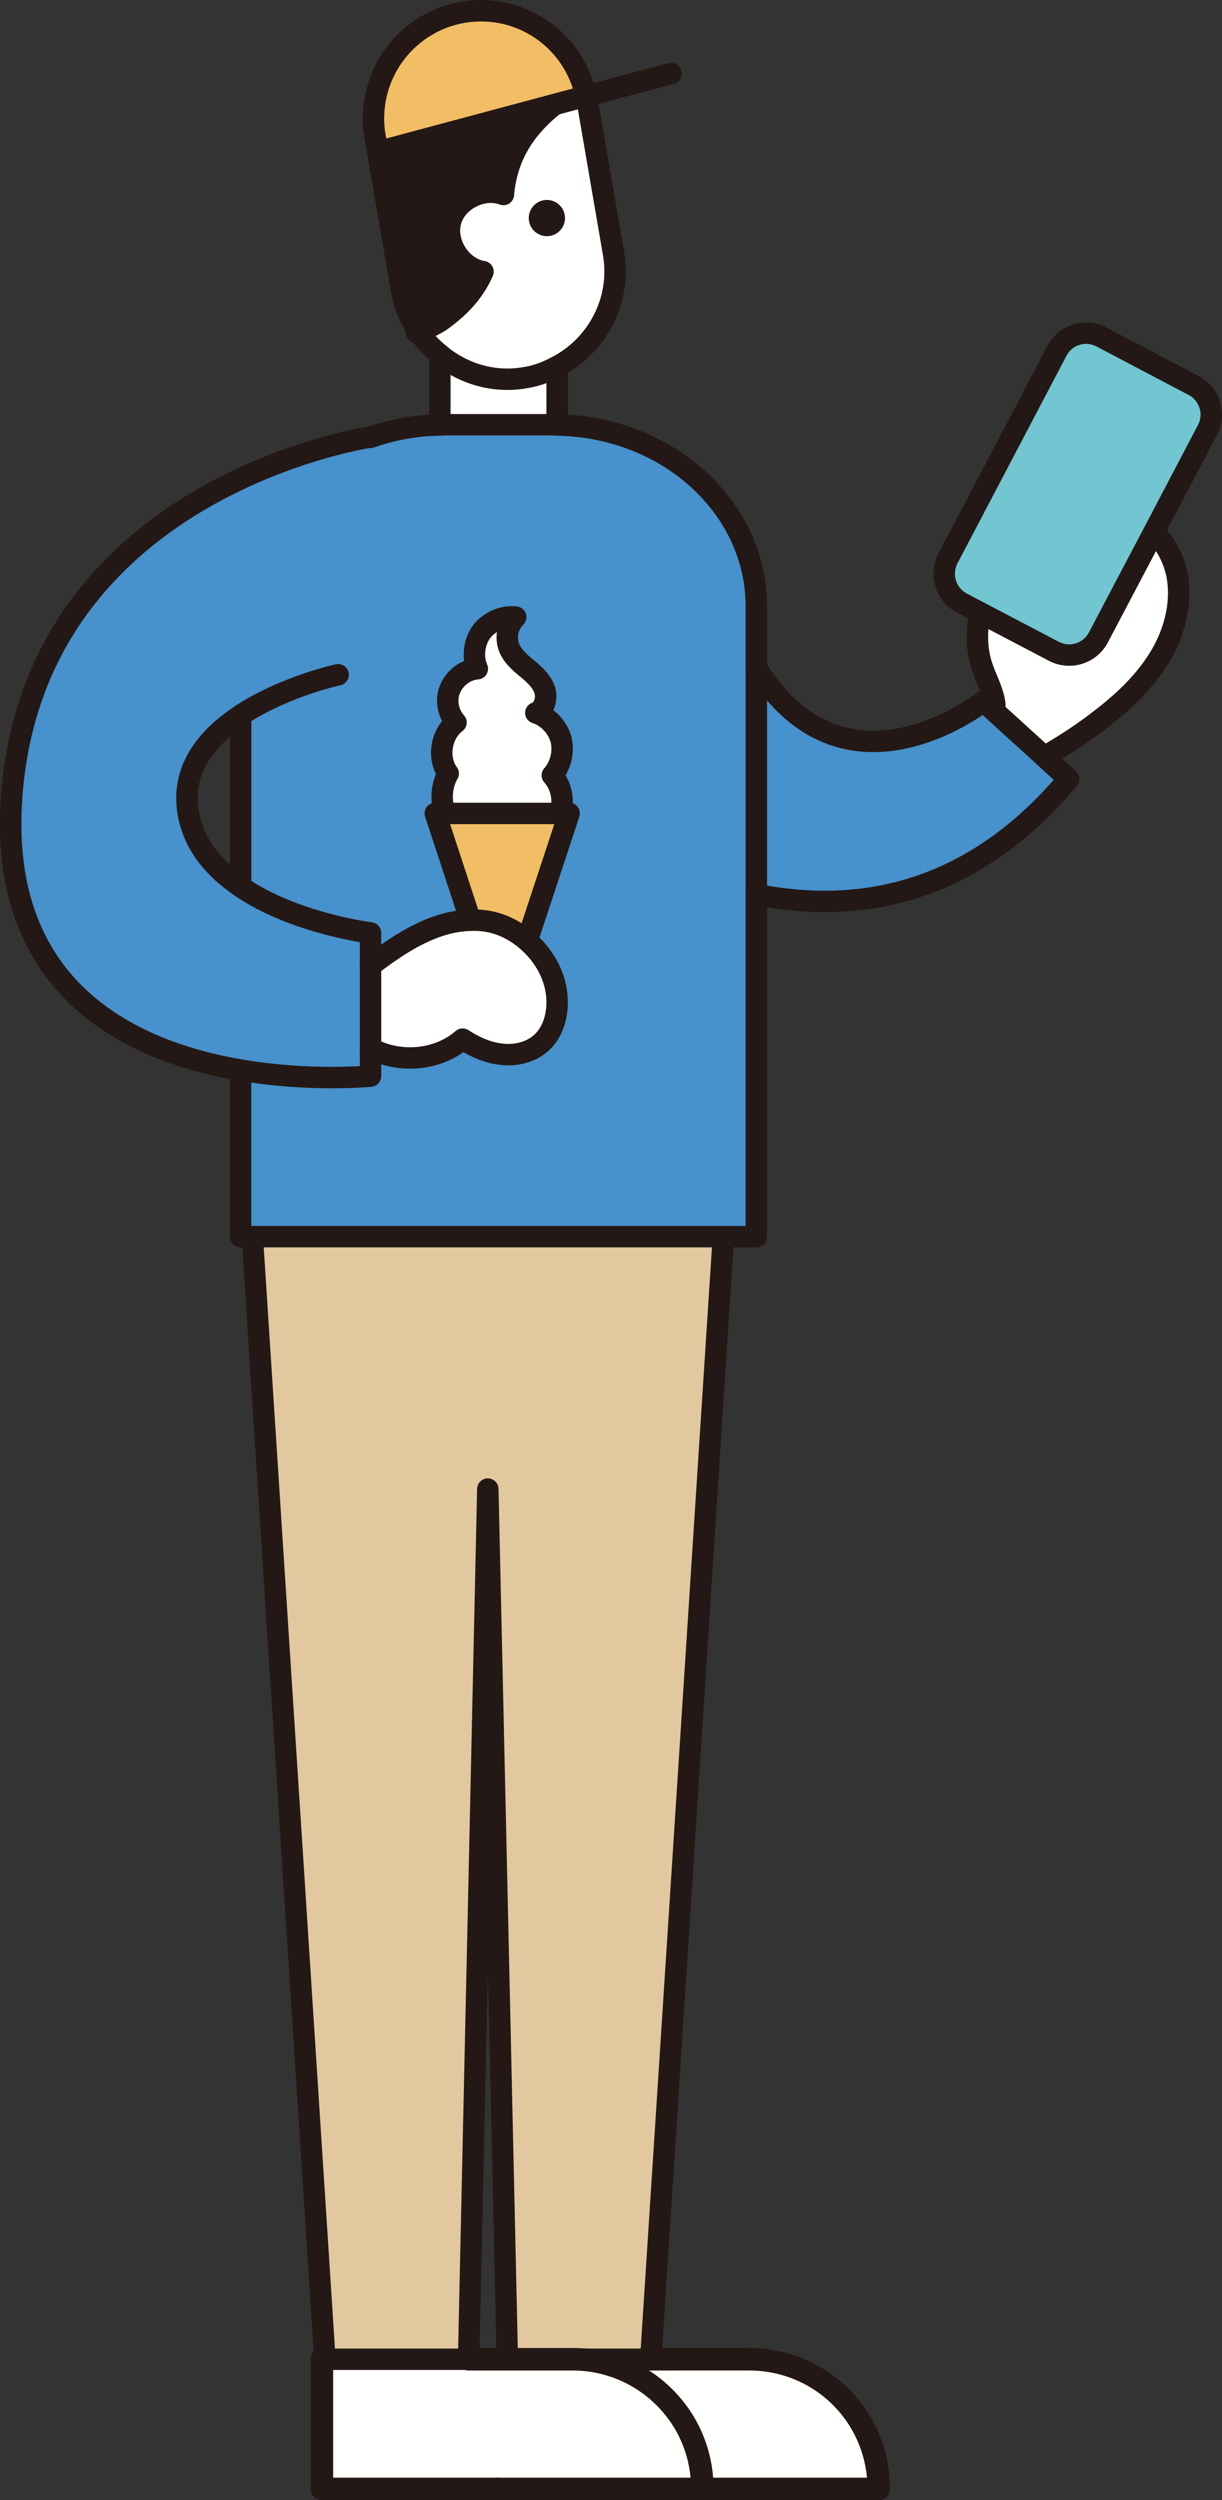 <svg xmlns="http://www.w3.org/2000/svg" viewBox="0 0 40.732 83.295"><rect x="0" y="0" width="40.732" height="83.295" fill="#333333" stroke="none"/><path d="M36.61 21.24a1.1 1.1 0 01-1.48.46l-2.46-1.29-.61-.32c-.54-.29-.74-.95-.46-1.49l3.63-6.91c.28-.54.95-.75 1.49-.46l3.06 1.61c.54.28.75.95.47 1.48l-1.78 3.39-1.86 3.53z" fill="#72c6d1"/><path d="M38.65 21.9c-.5.82-1.21 1.49-1.97 2.07-.59.46-1.22.87-1.87 1.24l-1.66-1.51c0-.08.01-.15.01-.23-.05-.44-.28-.83-.42-1.25-.2-.58-.2-1.21-.07-1.81l2.46 1.29c.54.28 1.2.07 1.48-.46l1.86-3.53c.38.39.65.9.76 1.43.18.95-.08 1.94-.58 2.76z" fill="#fff"/><path fill="#e2c89e" d="M24.11 41.2l-2.42 37.4h-4.78l-.65-28.99-.64 28.99h-4.79L8.41 41.2h15.7z"/><path d="M21.69 78.6h3.28c1.2 0 2.28.48 3.06 1.26s1.26 1.86 1.26 3.06h-5.88c0-1.2-.48-2.28-1.27-3.06a4.324 4.324 0 00-3.06-1.26h2.61z" fill="#fffffd"/><path d="M17.52 12.58c-1.06.19-2.09-.13-2.86-.77-.27-.22-.51-.47-.71-.76.25-.09.48-.2.71-.34.13-.09.26-.19.39-.3.45-.37.82-.83 1.05-1.36-.73-.12-1.27-.95-1.08-1.67.19-.71 1.07-1.16 1.76-.9.11-1.32.77-2.26 1.71-3l1.05-.28c.01.05.03.09.03.13l.88 5.11c.27 1.57-.54 3.07-1.88 3.77-.32.17-.67.31-1.05.37z" fill="#fff"/><path d="M15.68 30.66l-1.17-3.56h4.46l-1.4 4.24c-.38-.33-.84-.57-1.34-.65-.19-.03-.37-.04-.55-.03z" fill="#f2be65"/><path d="M10.83 78.6h8.25c1.19 0 2.28.48 3.06 1.26.79.78 1.27 1.86 1.27 3.06H10.73V78.6h.1z" fill="#fffffd"/><path d="M15.2 24.07c-.27-.3-.35-.75-.2-1.11.15-.37.51-.65.91-.68-.17-.4-.11-.88.14-1.23.26-.34.71-.54 1.14-.49-.27.26-.36.69-.21 1.04.12.28.36.48.6.68.23.19.47.41.57.69.1.29 0 .67-.29.78.4.13.73.48.84.89.1.41-.01.87-.29 1.19.23.26.35.62.32.97-.01.1-.05.2-.09.3h-3.79l-.03-.06c-.14-.41-.1-.89.12-1.27-.37-.51-.25-1.31.26-1.7zm-.54-12.26c.77.64 1.8.96 2.86.77.38-.06.73-.2 1.05-.37v1.95c-.04 0-.08-.01-.12-.01h-3.67c-.04 0-.08.01-.12.01v-2.35z" fill="#fff"/><path d="M13.38 9.65l-.79-4.59 5.9-1.58c-.94.74-1.6 1.68-1.71 3-.69-.26-1.57.19-1.76.9-.19.72.35 1.55 1.08 1.67-.23.53-.6.99-1.05 1.36-.13.11-.26.21-.39.3-.23.14-.46.25-.71.34-.28-.41-.48-.88-.57-1.4z" fill="#231815"/><path d="M34.81 25.21l.81.74c-3.31 3.95-7.13 4.5-10.41 3.85v-7.56c2.97 4.78 7.57 1.12 7.57 1.12l.37.34 1.66 1.51zm-22.46 9.71c.96.52 2.24.42 3.07-.3.39.25.82.45 1.28.5.46.06.95-.05 1.3-.34.48-.4.63-1.09.55-1.7-.09-.68-.46-1.29-.98-1.74l1.4-4.24h-.33c.04-.1.08-.2.09-.3.03-.35-.09-.71-.32-.97.28-.32.39-.78.29-1.19-.11-.41-.44-.76-.84-.89.29-.11.39-.49.29-.78-.1-.28-.34-.5-.57-.69-.24-.2-.48-.4-.6-.68a.954.954 0 01.21-1.04c-.43-.05-.88.15-1.14.49-.25.35-.31.83-.14 1.23-.4.03-.76.31-.91.68-.15.36-.07.81.2 1.11-.51.39-.63 1.19-.26 1.7-.22.38-.26.86-.12 1.27l.03.06h-.34l1.17 3.56c-.56.01-1.12.18-1.62.42-.62.29-1.17.69-1.71 1.09v2.75zm-4.33-5.38v-5.71c-1.1.73-1.99 1.78-1.75 3.23.18 1.09.88 1.89 1.75 2.48zm0 6.11c-3.59-.61-8.03-2.64-7.64-8.97.66-10.47 11.97-12.12 11.97-12.12v.01c.72-.25 1.49-.4 2.31-.41.04 0 .08-.01.12-.01h3.67c.04 0 .08.01.12.01 3.68.06 6.64 2.74 6.64 6.04v21H8.02v-5.55z" fill="#4791cc"/><path d="M18.49 3.48l-5.9 1.58-.09-.51A3.59 3.59 0 0115.43.41c1.79-.31 3.48.77 4.01 2.45.04.11.07.23.1.34l-1.05.28z" fill="#f2be65"/><path d="M15.42 34.62c-.83.72-2.11.82-3.07.3v-2.75c.54-.4 1.09-.8 1.71-1.09.5-.24 1.06-.41 1.62-.42.18-.01.36 0 .55.03.5.08.96.32 1.34.65.52.45.89 1.06.98 1.74.08.61-.07 1.3-.55 1.7-.35.29-.84.4-1.3.34-.46-.05-.89-.25-1.28-.5z" fill="#fff"/><path fill="none" stroke="#231815" stroke-linecap="round" stroke-linejoin="round" stroke-width=".714" d="M16.91 78.6l-.65-28.99-.64 28.99h-4.79L8.41 41.2m13.091 37.4h-2.42m5.03-37.4l-2.42 37.4"/><path d="M23.41 82.92c0-1.2-.48-2.28-1.27-3.06a4.324 4.324 0 00-3.06-1.26h-3.46m-4.89 0v4.32h5.88" fill="none" stroke="#231815" stroke-linecap="round" stroke-linejoin="round" stroke-width=".75"/><path d="M16.61 82.92h12.68c0-1.2-.48-2.28-1.26-3.06s-1.86-1.26-3.06-1.26H21.5" fill="none" stroke="#231815" stroke-linecap="round" stroke-linejoin="round" stroke-width=".75"/><path fill="none" stroke="#231815" stroke-linecap="round" stroke-linejoin="round" stroke-width=".714" d="M8.021 29.54v-5.71m17.19 5.97v-7.56M8.02 35.65v5.55h17.19V29.8M12.35 14.57c.72-.25 1.49-.4 2.31-.41m3.91 0c-.04 0-.08-.01-.12-.01h-3.67c-.04 0-.08.01-.12.01m3.91 0c3.68.06 6.64 2.74 6.64 6.04v2.04m9.6 2.97l.81.74c-3.31 3.95-7.13 4.5-10.41 3.85m7.94-6.1l-.37-.34s-4.6 3.66-7.57-1.12m7.941 1.46l1.66 1.51m3.659-7.5c.38.39.65.9.76 1.43.18.95-.08 1.94-.58 2.76s-1.21 1.49-1.97 2.07c-.59.46-1.22.87-1.87 1.24m-1.66-1.51c0-.08.01-.15.01-.23-.05-.44-.28-.83-.42-1.25-.2-.58-.2-1.21-.07-1.81m5.8-2.7l1.78-3.39c.28-.53.07-1.2-.47-1.48l-3.06-1.61c-.54-.29-1.21-.08-1.49.46L31.6 18.6c-.28.54-.08 1.2.46 1.49l.61.32m5.8-2.7l-1.86 3.53a1.1 1.1 0 01-1.48.46l-2.46-1.29m-20.32-5.84v-.01S1.04 16.21.38 26.68c-.39 6.33 4.05 8.36 7.64 8.97m0-11.82c1.45-.96 3.25-1.35 3.25-1.35"/><path d="M12.35 32.17v-1.09s-2.52-.3-4.33-1.54m4.331 5.38v-2.75m-.001 2.75v.93s-1.98.2-4.33-.2m0-6.11c-.87-.59-1.57-1.39-1.75-2.48-.24-1.45.65-2.5 1.75-3.23m10.55-11.62c1.34-.7 2.15-2.2 1.88-3.77l-.88-5.11c0-.04-.02-.08-.03-.13m0 0c-.03-.11-.06-.23-.1-.34m-4.78 8.95c-.27-.22-.51-.47-.71-.76" fill="none" stroke="#231815" stroke-linecap="round" stroke-linejoin="round" stroke-width=".714"/><path d="M19.44 2.86A3.567 3.567 0 0015.43.41a3.59 3.59 0 00-2.93 4.14l.09.51m0 0l.79 4.59c.09.52.29.99.57 1.4m.71.76c.77.64 1.8.96 2.86.77.38-.06.73-.2 1.05-.37m.001 1.95v-1.95m-3.91-.4v2.35m.389-3.75c.45-.37.82-.83 1.05-1.36-.73-.12-1.27-.95-1.08-1.67.19-.71 1.07-1.16 1.76-.9.11-1.32.77-2.26 1.71-3m-3.83 7.23c.13-.09.26-.19.39-.3m-1.1.64c-.02.01-.04.03-.07.03m.07-.03c.25-.09.48-.2.71-.34m4.881-7.51l2.83-.75m-2.83.75l-1.05.28m0 0l-5.9 1.58m6.05 22.04h-3.79m-.001 0h-.34l1.17 3.56m1.89.68l1.4-4.24h-.33m0 0c.04-.1.08-.2.09-.3.03-.35-.09-.71-.32-.97.28-.32.39-.78.29-1.19-.11-.41-.44-.76-.84-.89.29-.11.39-.49.29-.78-.1-.28-.34-.5-.57-.69-.24-.2-.48-.4-.6-.68a.954.954 0 01.21-1.04c-.43-.05-.88.15-1.14.49-.25.35-.31.83-.14 1.23-.4.03-.76.31-.91.68-.15.36-.07.81.2 1.11-.51.39-.63 1.19-.26 1.7-.22.38-.26.86-.12 1.27l.03.06m2.72 4.24c.52.45.89 1.06.98 1.74.08.61-.07 1.3-.55 1.7-.35.29-.84.4-1.3.34-.46-.05-.89-.25-1.28-.5-.83.72-2.11.82-3.07.3m5.22-3.58c-.38-.33-.84-.57-1.34-.65-.19-.03-.37-.04-.55-.03m-3.33 1.51c.54-.4 1.09-.8 1.71-1.09.5-.24 1.06-.41 1.62-.42" fill="none" stroke="#231815" stroke-linecap="round" stroke-linejoin="round" stroke-width=".714"/><circle cx="18.229" cy="7.265" r=".604" fill="#231815"/></svg>